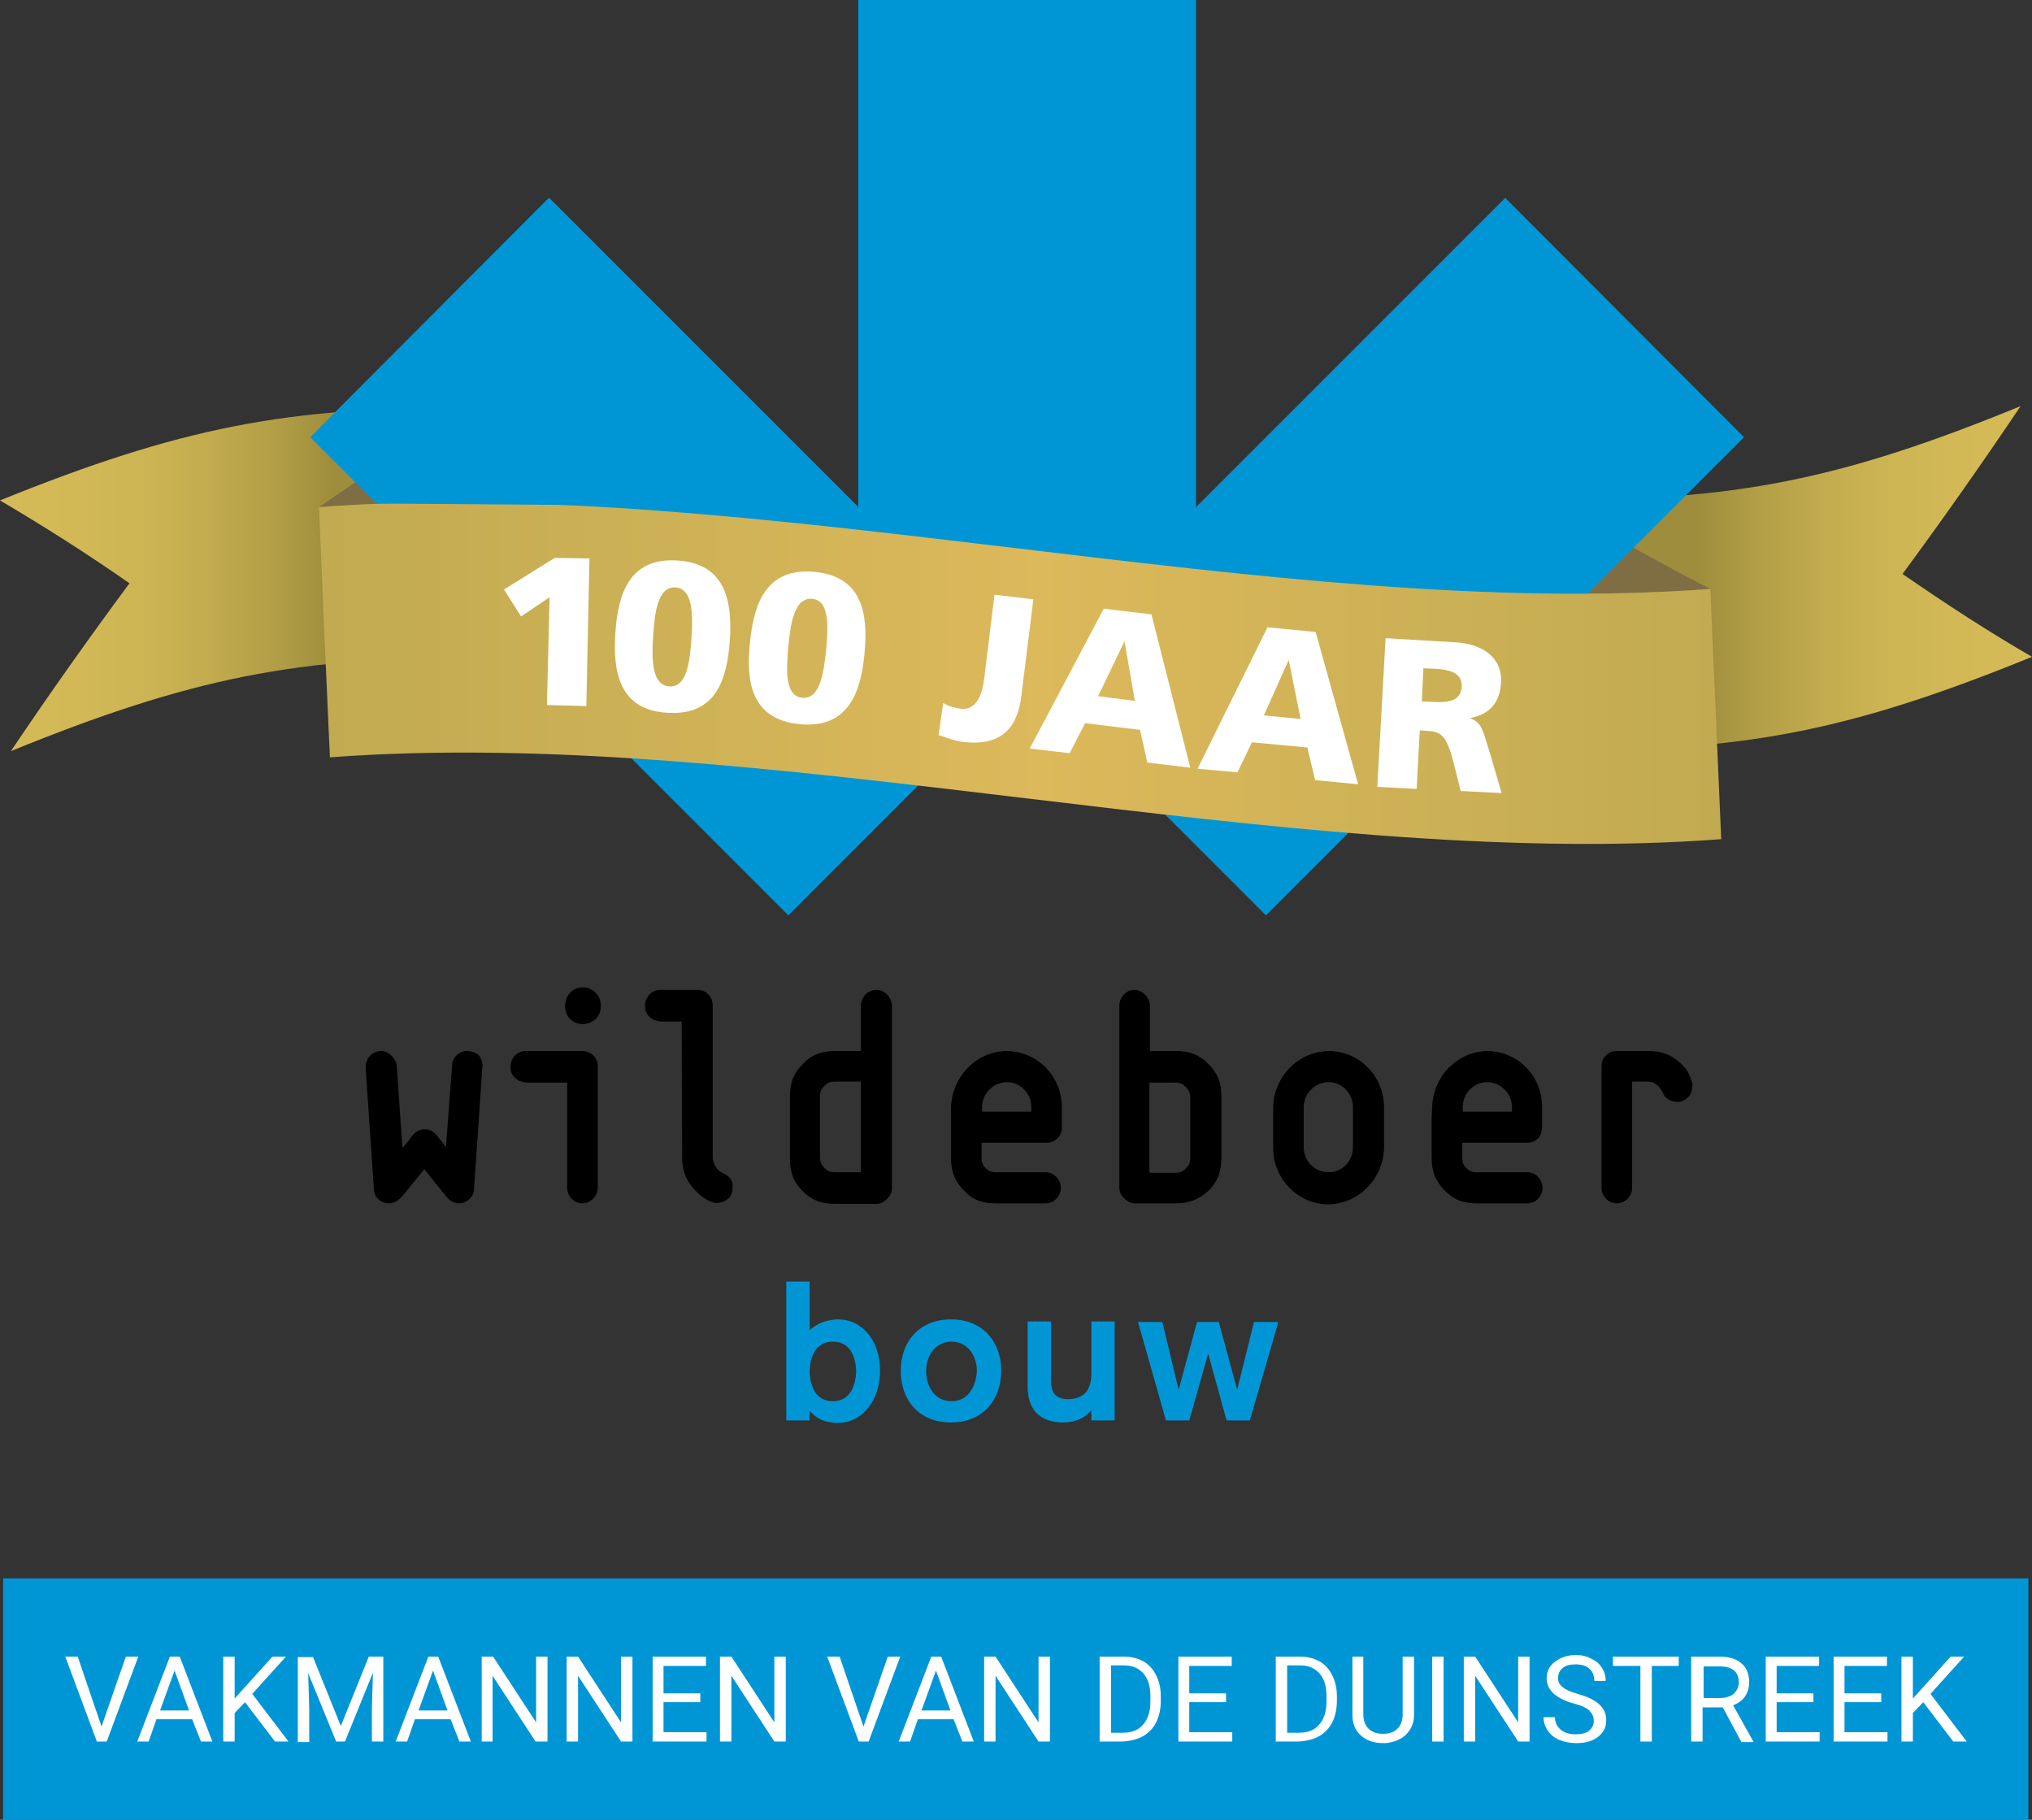 <?xml version="1.0" encoding="utf-8"?>
<!-- Generator: Adobe Illustrator 27.5.0, SVG Export Plug-In . SVG Version: 6.00 Build 0)  -->
<svg version="1.1" id="Laag_1" xmlns="http://www.w3.org/2000/svg" xmlns:xlink="http://www.w3.org/1999/xlink" x="0px" y="0px"
	 viewBox="0 0 392.3 351.3" style="enable-background:new 0 0 392.3 351.3;" xml:space="preserve">
<rect x="0" y="0" width="392.3" height="351.3" fill="#333333" stroke="none"/>
<style type="text/css">
	.st0{fill:url(#SVGID_1_);}
	.st1{fill:#7F6D44;}
	.st2{fill-rule:evenodd;clip-rule:evenodd;fill:#0096D6;}
	.st3{fill:url(#SVGID_00000111898147992105294830000010892365047153259190_);}
	.st4{fill:url(#SVGID_00000010995754689187153270000004290024173779409812_);}
	.st5{fill:#FFFFFF;}
	.st6{fill:#0096D6;}
	.st7{fill-rule:evenodd;clip-rule:evenodd;}
</style>
<g>
	<linearGradient id="SVGID_1_" gradientUnits="userSpaceOnUse" x1="299.267" y1="111.628" x2="392.262" y2="111.628">
		<stop  offset="0.309" style="stop-color:#9E8D3C"/>
		<stop  offset="0.419" style="stop-color:#B09D45"/>
		<stop  offset="0.551" style="stop-color:#C1AA4D"/>
		<stop  offset="0.688" style="stop-color:#CCB453"/>
		<stop  offset="0.833" style="stop-color:#D2B956"/>
		<stop  offset="1" style="stop-color:#D4BB58"/>
	</linearGradient>
	<path class="st0" d="M299.3,96.4c0.7,16.1,1.4,32.2,2.1,48.3c35.2,0.5,56.3-3.8,90.9-17.9c-8.3-4.8-16.6-10.2-25-16
		c7.6-10.3,15.2-21.1,22.8-32.4C355.5,92.6,334.5,96.8,299.3,96.4z"/>
	<path class="st1" d="M330.2,113.7c-10.3-5.3-20.6-11.1-30.9-17.3c0.3,6.1,0.5,12.1,0.8,18.2C310.1,114.7,320.2,114.4,330.2,113.7z"
		/>
	<polygon class="st2" points="290.6,38.2 230.9,97.9 230.9,0 165.7,0 165.7,97.9 106,38.2 59.9,84.4 152.2,176.7 198.3,130.6 
		198.4,130.6 198.3,130.6 244.4,176.7 336.7,84.4 290.6,38.2 	"/>
	
		<linearGradient id="SVGID_00000123407508528621427960000018088011713366174865_" gradientUnits="userSpaceOnUse" x1="0" y1="111.91" x2="92.995" y2="111.91">
		<stop  offset="0" style="stop-color:#D4BB58"/>
		<stop  offset="0.167" style="stop-color:#D2B956"/>
		<stop  offset="0.312" style="stop-color:#CCB453"/>
		<stop  offset="0.449" style="stop-color:#C1AA4D"/>
		<stop  offset="0.581" style="stop-color:#B09D45"/>
		<stop  offset="0.691" style="stop-color:#9E8D3C"/>
	</linearGradient>
	<path style="fill:url(#SVGID_00000123407508528621427960000018088011713366174865_);" d="M90.9,78.8c0.7,16.1,1.4,32.2,2.1,48.3
		c-35.2-0.5-56.3,3.8-90.9,17.9C9.7,133.7,17.3,123,25,112.6c-8.3-5.8-16.7-11.1-25-16C34.6,82.6,55.6,78.4,90.9,78.8z"/>
	<path class="st1" d="M61.6,97.9c9.8-6.8,19.5-13.1,29.3-19c0.3,6.1,0.5,12.1,0.8,18.2C81.6,96.9,71.6,97.1,61.6,97.9z"/>
	
		<linearGradient id="SVGID_00000089545643564989244720000012311932173944979074_" gradientUnits="userSpaceOnUse" x1="61.554" y1="129.944" x2="332.304" y2="129.944">
		<stop  offset="0" style="stop-color:#C1AA51"/>
		<stop  offset="0.515" style="stop-color:#DCB95B"/>
		<stop  offset="1" style="stop-color:#C1AA51"/>
	</linearGradient>
	<path style="fill:url(#SVGID_00000089545643564989244720000012311932173944979074_);" d="M61.6,97.9
		c83.8-6.3,184.8,22.1,268.6,15.8c0.7,16.1,1.4,32.2,2.1,48.3c-83.8,6.3-184.8-22.1-268.6-15.8c-0.4-8.1-0.7-16.1-1.1-24.2
		C62.3,114,61.9,105.9,61.6,97.9z"/>
	<line class="st2" x1="198.4" y1="130.6" x2="198.3" y2="130.6"/>
	<polyline class="st2" points="165.7,97.9 106,38.2 59.9,84.4 72.7,97.2 	"/>
	<path class="st5" d="M106.1,115.3l-5.5,3.7l-3.3-5.2l9.8-6.1l6.7,0.1l-0.6,28.5l-7.6-0.2L106.1,115.3z"/>
	<path class="st5" d="M118.8,122.2c0.5-7.4,2.6-14.6,12-14c9.4,0.6,10.6,8.1,10.1,15.4c-0.5,7.4-2.6,14.6-12,14
		C119.5,137.1,118.3,129.6,118.8,122.2z M133.5,123.2c0.3-4.5,0.3-9.6-3.1-9.8c-3.4-0.2-4,4.8-4.3,9.3c-0.3,4.5-0.3,9.6,3.1,9.8
		C132.6,132.8,133.2,127.7,133.5,123.2z"/>
	<path class="st5" d="M144.8,124c0.7-7.4,3.1-14.5,12.5-13.6c9.4,0.9,10.3,8.4,9.6,15.8c-0.7,7.4-3.1,14.5-12.5,13.6
		C144.9,138.9,144,131.4,144.8,124z M159.5,125.5c0.4-4.5,0.7-9.6-2.7-9.9c-3.4-0.3-4.2,4.7-4.6,9.2c-0.4,4.5-0.7,9.6,2.7,9.9
		C158.3,135,159,130,159.5,125.5z"/>
	<path class="st5" d="M182.1,135.7c0.9,0.6,2,0.9,3.3,1.1c2.2,0.3,4-1.1,4.6-5.7l2-16.3l7.5,0.9l-2.3,18.5c-0.7,6.1-3.7,10-11.4,9
		c-1.7-0.2-3.3-0.9-4.6-1.3L182.1,135.7z"/>
	<path class="st5" d="M213.1,117.5l9.2,1.1l7.5,29.6l-8.3-1l-1.4-6.3l-10.6-1.3l-3,5.8l-7.7-0.9L213.1,117.5z M217.1,123.8
		L217.1,123.8l-5.1,10.6l7.1,0.9L217.1,123.8z"/>
	<path class="st5" d="M244.7,121.1l9.3,0.9l8.2,29.4l-8.3-0.8l-1.5-6.3l-10.7-1l-2.8,5.8l-7.7-0.7L244.7,121.1z M248.8,127.4
		L248.8,127.4l-4.8,10.7l7.1,0.7L248.8,127.4z"/>
	<path class="st5" d="M267.5,123.2l13.5,0.8c5.1,0.3,9,2.8,8.8,7.7c-0.2,3.8-2.1,6.2-5.9,6.9l0,0.1c2.4,0.8,2.5,3,3.7,6.5l2.3,7.9
		l-7.9-0.4l-1.3-5.2c-1.3-5-2.2-6.3-5-6.4l-1.6-0.1l-0.6,11.3l-7.6-0.4L267.5,123.2z M274.5,135.4l2,0.1c2.4,0.1,5.6,0.2,5.7-3
		c0.1-2.7-2.5-3.3-5.4-3.4l-2-0.1L274.5,135.4z"/>
	<polygon class="st6" points="242.1,255.2 238.9,268.1 238.8,268.1 235.3,255.2 231.1,255.2 227.6,268.1 227.5,268.1 224.4,255.2 
		219.7,255.2 225.1,274.2 229.6,274.2 233.2,261.5 233.3,261.5 236.8,274.2 241.3,274.2 246.8,255.2 	"/>
	<path class="st6" d="M161.8,254.7c-0.4,0-0.8,0-1.1,0.1c-1.7,0.2-3.2,0.9-4.4,2v-9.4h-4.5v26.8h4.5v-1.8h0.1c0.9,1.1,2.2,2,4.2,2.2
		c0.3,0.1,0.7,0.1,1.1,0.1c4.9,0,8.2-4.5,8.2-10C170,259.2,166.7,254.7,161.8,254.7z M160.8,270.5c-3.4,0-4.4-3-4.5-5.8
		c0.1-2.7,1.1-5.7,4.5-5.7c3.4,0,4.4,3,4.5,5.7C165.2,267.4,164.2,270.5,160.8,270.5z"/>
	<path class="st6" d="M210.7,265.4c0,1.1-0.3,2.3-0.9,3.2c-0.7,0.9-1.8,1.5-3.6,1.5c-2.3,0-3.3-1.1-3.3-3.7v-11.3h-4.5v12.6
		c0,5.5,3.6,6.9,6.8,6.9c2.6,0,4.4-1,5.4-2.3h0.1v1.9h4.5v-19.1h-4.5V265.4z"/>
	<path class="st6" d="M183.6,254.7c-6.1,0-9.7,4.3-9.7,9.9c0,5.7,3.5,10,9.7,10c6.1,0,9.7-4.3,9.7-10
		C193.3,259,189.7,254.7,183.6,254.7z M187.3,268.7c-0.8,1.1-2,1.8-3.6,1.8c-3.2,0-4.9-2.8-4.9-5.8c0-2.9,1.7-5.7,4.9-5.7
		c3.2,0,4.9,2.8,4.9,5.7C188.5,266.2,188.1,267.6,187.3,268.7z"/>
	<path class="st7" d="M112.5,190.6c-1.7,0-3.4,1.3-3.4,3.6c0,2.3,1.7,3.5,3.4,3.5c1.7,0,3.5-1.2,3.5-3.5
		C116,191.9,114.2,190.6,112.5,190.6L112.5,190.6z"/>
	<path class="st7" d="M171.3,231.4C171.2,231.4,171.2,231.4,171.3,231.4c-0.1,0.1-0.1,0.1-0.1,0.1
		C171.2,231.4,171.2,231.4,171.3,231.4L171.3,231.4z"/>
	<path class="st7" d="M217.1,231.4C217.1,231.4,217.1,231.4,217.1,231.4c-0.1-0.1-0.1-0.1-0.1-0.1C217,231.4,217,231.4,217.1,231.4
		L217.1,231.4z"/>
	<path class="st7" d="M90.4,202.9L90.4,202.9c-1.6-0.1-3,1.1-3.1,2.6c0,0-0.8,10.7-1.2,15.9c-0.8-1-1.6-2-1.6-2
		c-0.5-0.6-1.2-1.4-2.5-1.4c-1.3,0-2.1,0.8-2.6,1.5c0.1-0.1-0.8,1.1-1.7,2.1c-0.3-3.9-1.1-15.9-1.1-15.9c-0.1-1.3-1.6-2.9-3.1-2.8
		c-2,0.1-3,1.8-2.9,3.3c0,0.1,1.6,23.6,1.6,23.6c0.1,1.4,1.4,2.5,2.9,2.5c1.2,0,2-0.8,2.5-1.3c0,0,2.9-3.5,4.3-5.3
		c1.1,1.4,4.2,5.2,4.2,5.2c0.2,0.3,1.1,1.4,2.6,1.4c1.1,0,2.6-0.9,2.8-2.5c0-0.1,1.6-23.5,1.6-23.5c0.2-1.1-0.2-1.9-0.5-2.4
		C92.2,203.4,91.4,203,90.4,202.9z"/>
	<path class="st7" d="M112.5,202.9h-11.1c-0.8,0-1.6,0.4-2.2,1.1c-0.6,0.8-0.7,1.7-0.6,2.7c0.4,1.4,1.6,2.3,3.4,2.3c0,0,5.9,0,7.5,0
		c0,1.9,0,20.3,0,20.3c0,1.6,1.3,3,2.9,3c1.6,0,3-1.4,3-3v-23.4C115.5,204.3,114.1,202.9,112.5,202.9z"/>
	<path class="st7" d="M139.8,226.6C139.8,226.6,139.8,226.6,139.8,226.6c-0.5-0.2-1.1-0.6-1.6-1.3c-0.4-0.6-0.6-1.3-0.6-1.9v-29.3
		c0-1.7-1.3-3-2.9-3h-7.3c-0.8,0-1.7,0.4-2.2,1.1c-0.6,0.8-0.8,1.7-0.6,2.7c0.3,1.4,1.6,2.3,3.3,2.3c0,0,2.5,0,3.7,0
		c0,2,0.1,26.2,0.1,26.2c0,2.3,0.6,4.1,1.9,5.7c0.8,0.9,1.8,2.1,3.7,2.9c0.6,0.3,2,0.4,3-0.4c0.8-0.5,1.2-1.4,1.1-2.5
		C141.6,228.2,141,227.1,139.8,226.6z"/>
	<path class="st7" d="M169.2,191.1c-1.7,0-3,1.4-3,3.1c0,0,0,7,0,8.7c-0.9,0-2.7,0-3.9,0c-0.6,0-1.1,0-1.1,0c-2.7,0-4.5,0.7-6.2,2.5
		c-1.8,1.8-2.5,3.6-2.5,6.4v11.7c0,2.3,0.4,4.3,2.4,6.4c1.8,1.8,3.6,2.5,6.4,2.5h1.1h6.9c0.7,0,1.4-0.4,2-1c0.6-0.6,0.9-1.2,0.9-2
		v-35.1C172.2,192.5,170.8,191.1,169.2,191.1z M166.2,226.3c-0.9,0-2.7,0-3.9,0c-0.6,0-1.1,0-1.1,0c-0.9,0-1.4-0.2-2-0.8
		c-0.6-0.6-0.9-1.2-0.9-2.1v-11.7c0-0.9,0.2-1.4,0.9-2.1c0.6-0.6,1.1-0.8,2-0.8c0,0,0.4,0,1.1,0c1.1,0,2.9,0,3.9,0
		C166.2,210.6,166.2,224.6,166.2,226.3z"/>
	<path class="st7" d="M194.3,202.9c-5.8,0.1-10.4,4.8-10.7,10.8v1.9v7.9c0,2.6,0.7,4.5,2.4,6.2c1.7,1.9,3.5,2.6,6.3,2.6h1.9h7.7
		c1.6,0,2.9-1.4,2.9-3c0-1.6-1.4-3-2.9-3h-7.7h-1.9c-0.9,0-1.4-0.2-2-0.8c-0.6-0.6-0.8-1.1-0.8-2c0,0,0-1.8,0-2.9c0.7,0,2.6,0,4.8,0
		c3.5,0,7.7,0,7.7,0c0.9,0,1.6-0.3,2.2-0.9c0.7-0.7,0.8-1.5,0.8-2v-3.9C205,207.7,200.2,202.9,194.3,202.9z M199.1,214.6
		c-0.7,0-2.7,0-4.7,0c-2,0-4,0-4.8,0c0-0.4,0-0.9,0-0.9c0-2.6,2.2-4.8,4.8-4.8c2.6,0,4.7,2.2,4.7,4.8
		C199.1,213.7,199.1,214.2,199.1,214.6z"/>
	<path class="st7" d="M227,202.9c0,0-0.4,0-1.1,0c-1.1,0-2.9,0-3.9,0c0-1.7,0-8.7,0-8.7c0-1.6-1.4-3.1-3-3.1c-1.6,0-2.9,1.4-2.9,3.1
		v35.1c0,0.8,0.3,1.4,0.9,2c0.6,0.6,1.3,1,2,1h6.9h1.1c2.7,0,4.5-0.8,6.4-2.5c2-2.1,2.4-4.1,2.4-6.4v-11.7c0-2.8-0.7-4.5-2.6-6.4
		C231.5,203.6,229.7,202.9,227,202.9z M229.8,223.5c0,0.9-0.2,1.4-0.9,2.1c-0.6,0.6-1.1,0.8-2,0.8c0,0-0.4,0-1.1,0
		c-1.1,0-2.9,0-3.9,0c0-1.8,0-15.7,0-17.4c0.9,0,2.7,0,3.9,0c0.6,0,1.1,0,1.1,0c0.9,0,1.4,0.2,2,0.8c0.6,0.6,0.9,1.2,0.9,2.1V223.5z
		"/>
	<path class="st7" d="M256.5,202.9c-5.8,0.1-10.5,4.8-10.7,10.8v7.9c0,6,4.8,10.9,10.7,10.9c5.7-0.1,10.5-4.8,10.7-10.8v-7.9
		C267.2,207.7,262.4,202.9,256.5,202.9z M261.2,221.5c0,2.7-2.1,4.8-4.7,4.8c-2.6,0-4.8-2.1-4.8-4.8v-7.8c0-2.6,2.2-4.8,4.8-4.8
		c2.6,0,4.7,2.2,4.7,4.8V221.5z"/>
	<path class="st7" d="M287.1,202.9c-5.7,0.1-10.4,4.8-10.6,10.8l-0.1,1.9v7.9c0,2.6,0.7,4.4,2.4,6.2c1.8,1.9,3.6,2.6,6.4,2.6h1.9
		h7.8c1.6,0,2.9-1.4,2.9-3c0-1.6-1.3-3-2.9-3h-7.8h-1.9c-0.9,0-1.5-0.2-2.1-0.8c-0.6-0.6-0.8-1.1-0.8-2c0,0,0-1.8,0-2.9
		c0.6,0,2.6,0,4.7,0c3.6,0,7.8,0,7.8,0c0.9,0,1.6-0.3,2.2-0.9c0.6-0.7,0.7-1.5,0.7-2v-3.9C297.8,207.7,293,202.9,287.1,202.9z
		 M291.9,214.6c-0.8,0-2.8,0-4.8,0c-2,0-4,0-4.7,0c0-0.4,0-0.9,0-0.9c0-2.6,2.1-4.8,4.7-4.8c2.6,0,4.8,2.2,4.8,4.8
		C291.9,213.7,291.9,214.2,291.9,214.6z"/>
	<path class="st7" d="M326.6,208.8c-0.5-1.8-1.2-2.8-2.8-4.1c-1.9-1.5-3.7-1.8-5.8-1.8h-5.8c-0.8,0-1.5,0.2-2.1,0.8
		c-0.8,0.7-0.9,1.6-0.9,2.2v23.4c0,1.6,1.3,3,2.9,3c1.6,0,3-1.3,3-3c0,0,0-18.6,0-20.5c1.1,0,2.8,0,2.8,0c0.9,0,1.3,0.1,1.9,0.6
		c0.6,0.4,0.8,0.8,1.1,1.3l0.4,0.8c0.8,1.1,2.6,1.6,3.8,0.9c1-0.5,1.6-1.5,1.6-2.6C326.8,209.5,326.8,209.2,326.6,208.8z"/>
	<path class="st7" d="M326.6,208.8L326.6,208.8C326.6,208.8,326.6,208.8,326.6,208.8S326.6,208.8,326.6,208.8L326.6,208.8z"/>
</g>
<rect id="XMLID_56_" x="0.6" y="304.7" class="st6" width="391" height="46.7"/>
<g id="XMLID_22_">
	<path id="XMLID_2_" class="st5" d="M19.6,333.3l4.7-13.5h2.4l-6.1,16.4h-1.9l-6.1-16.4h2.4L19.6,333.3z"/>
	<path id="XMLID_4_" class="st5" d="M37.1,331.9h-6.9l-1.5,4.3h-2.2l6.3-16.4h1.9l6.3,16.4h-2.2L37.1,331.9z M30.9,330.2h5.6
		l-2.8-7.7L30.9,330.2z"/>
	<path id="XMLID_7_" class="st5" d="M47.3,328.6l-2,2.1v5.5h-2.2v-16.4h2.2v8.1l7.3-8.1h2.6l-6.5,7.2l7,9.2h-2.6L47.3,328.6z"/>
	<path id="XMLID_9_" class="st5" d="M60.4,319.8l5.4,13.4l5.4-13.4h2.8v16.4h-2.2v-6.4l0.2-6.9l-5.4,13.3h-1.7L59.5,323l0.2,6.9v6.4
		h-2.2v-16.4H60.4z"/>
	<path id="XMLID_11_" class="st5" d="M87,331.9h-6.9l-1.5,4.3h-2.2l6.3-16.4h1.9l6.3,16.4h-2.2L87,331.9z M80.8,330.2h5.6l-2.8-7.7
		L80.8,330.2z"/>
	<path id="XMLID_14_" class="st5" d="M105.6,336.2h-2.2l-8.3-12.7v12.7H93v-16.4h2.2l8.3,12.7v-12.7h2.2V336.2z"/>
	<path id="XMLID_16_" class="st5" d="M122.1,336.2h-2.2l-8.3-12.7v12.7h-2.2v-16.4h2.2l8.3,12.7v-12.7h2.2V336.2z"/>
	<path id="XMLID_18_" class="st5" d="M135.2,328.6h-7.1v5.8h8.3v1.8h-10.4v-16.4h10.3v1.8h-8.2v5.3h7.1V328.6z"/>
	<path id="XMLID_20_" class="st5" d="M151.7,336.2h-2.2l-8.3-12.7v12.7H139v-16.4h2.2l8.3,12.7v-12.7h2.2V336.2z"/>
	<path id="XMLID_41_" class="st5" d="M166.7,333.3l4.7-13.5h2.4l-6.1,16.4h-1.9l-6.1-16.4h2.4L166.7,333.3z"/>
	<path id="XMLID_43_" class="st5" d="M184.1,331.9h-6.9l-1.5,4.3h-2.2l6.3-16.4h1.9l6.3,16.4h-2.2L184.1,331.9z M177.9,330.2h5.6
		l-2.8-7.7L177.9,330.2z"/>
	<path id="XMLID_50_" class="st5" d="M202.7,336.2h-2.2l-8.3-12.7v12.7h-2.2v-16.4h2.2l8.3,12.7v-12.7h2.2V336.2z"/>
	<path id="XMLID_59_" class="st5" d="M212.3,336.2v-16.4h4.6c1.4,0,2.7,0.3,3.8,0.9c1.1,0.6,1.9,1.5,2.5,2.7c0.6,1.2,0.9,2.5,0.9,4
		v1c0,1.5-0.3,2.9-0.9,4.1c-0.6,1.2-1.5,2.1-2.6,2.7c-1.1,0.6-2.4,0.9-3.9,1H212.3z M214.5,321.6v12.9h2.3c1.7,0,3-0.5,3.9-1.6
		c0.9-1,1.4-2.5,1.4-4.4v-1c0-1.9-0.4-3.3-1.3-4.4c-0.9-1-2.1-1.6-3.7-1.6H214.5z"/>
	<path id="XMLID_63_" class="st5" d="M236.7,328.6h-7.1v5.8h8.3v1.8h-10.4v-16.4h10.3v1.8h-8.2v5.3h7.1V328.6z"/>
	<path id="XMLID_66_" class="st5" d="M246.3,336.2v-16.4h4.6c1.4,0,2.7,0.3,3.8,0.9c1.1,0.6,1.9,1.5,2.5,2.7c0.6,1.2,0.9,2.5,0.9,4
		v1c0,1.5-0.3,2.9-0.9,4.1c-0.6,1.2-1.5,2.1-2.6,2.7c-1.1,0.6-2.4,0.9-3.9,1H246.3z M248.5,321.6v12.9h2.3c1.7,0,3-0.5,3.9-1.6
		c0.9-1,1.4-2.5,1.4-4.4v-1c0-1.9-0.4-3.3-1.3-4.4c-0.9-1-2.1-1.6-3.7-1.6H248.5z"/>
	<path id="XMLID_70_" class="st5" d="M273,319.8V331c0,1.5-0.5,2.8-1.5,3.8c-1,1-2.3,1.5-3.9,1.7l-0.6,0c-1.8,0-3.2-0.5-4.3-1.5
		c-1.1-1-1.6-2.3-1.6-4v-11.2h2.1v11.1c0,1.2,0.3,2.1,1,2.8c0.7,0.7,1.6,1,2.8,1c1.2,0,2.2-0.3,2.8-1c0.7-0.7,1-1.6,1-2.8v-11.1H273
		z"/>
	<path id="XMLID_73_" class="st5" d="M278.7,336.2h-2.2v-16.4h2.2V336.2z"/>
	<path id="XMLID_76_" class="st5" d="M295.3,336.2h-2.2l-8.3-12.7v12.7h-2.2v-16.4h2.2l8.3,12.7v-12.7h2.2V336.2z"/>
	<path id="XMLID_78_" class="st5" d="M304,328.9c-1.9-0.5-3.2-1.2-4.1-2c-0.8-0.8-1.3-1.7-1.3-2.9c0-1.3,0.5-2.4,1.6-3.2
		c1-0.8,2.4-1.3,4-1.3c1.1,0,2.1,0.2,3,0.7c0.9,0.4,1.6,1,2.1,1.8c0.5,0.8,0.7,1.6,0.7,2.5h-2.2c0-1-0.3-1.8-0.9-2.3
		c-0.6-0.6-1.5-0.9-2.7-0.9c-1.1,0-1.9,0.2-2.5,0.7c-0.6,0.5-0.9,1.1-0.9,2c0,0.7,0.3,1.2,0.9,1.7c0.6,0.5,1.5,0.9,2.9,1.3
		c1.4,0.4,2.4,0.8,3.2,1.3c0.8,0.5,1.3,1,1.7,1.6c0.4,0.6,0.6,1.3,0.6,2.2c0,1.3-0.5,2.4-1.6,3.2c-1,0.8-2.4,1.2-4.2,1.2
		c-1.1,0-2.2-0.2-3.2-0.6c-1-0.4-1.7-1-2.3-1.8c-0.5-0.8-0.8-1.6-0.8-2.6h2.2c0,1,0.4,1.8,1.1,2.4c0.7,0.6,1.7,0.9,2.9,0.9
		c1.1,0,2-0.2,2.6-0.7c0.6-0.5,0.9-1.1,0.9-1.9c0-0.8-0.3-1.4-0.8-1.9C306.5,329.8,305.5,329.3,304,328.9z"/>
	<path id="XMLID_80_" class="st5" d="M324.2,321.6h-5.3v14.6h-2.2v-14.6h-5.3v-1.8h12.7V321.6z"/>
	<path id="XMLID_82_" class="st5" d="M332.6,329.6h-3.9v6.6h-2.2v-16.4h5.4c1.8,0,3.3,0.4,4.3,1.3c1,0.8,1.5,2.1,1.5,3.7
		c0,1-0.3,1.9-0.8,2.7c-0.6,0.8-1.3,1.3-2.3,1.7l3.9,7v0.1h-2.3L332.6,329.6z M328.8,327.8h3.3c1.1,0,1.9-0.3,2.6-0.8
		c0.6-0.6,1-1.3,1-2.2c0-1-0.3-1.8-0.9-2.3c-0.6-0.5-1.5-0.8-2.6-0.8h-3.3V327.8z"/>
	<path id="XMLID_86_" class="st5" d="M350.1,328.6H343v5.8h8.3v1.8h-10.4v-16.4h10.3v1.8H343v5.3h7.1V328.6z"/>
	<path id="XMLID_88_" class="st5" d="M363.2,328.6h-7.1v5.8h8.3v1.8H354v-16.4h10.3v1.8h-8.2v5.3h7.1V328.6z"/>
	<path id="XMLID_90_" class="st5" d="M371.3,328.6l-2,2.1v5.5h-2.2v-16.4h2.2v8.1l7.3-8.1h2.6l-6.5,7.2l7,9.2h-2.6L371.3,328.6z"/>
</g>
</svg>
